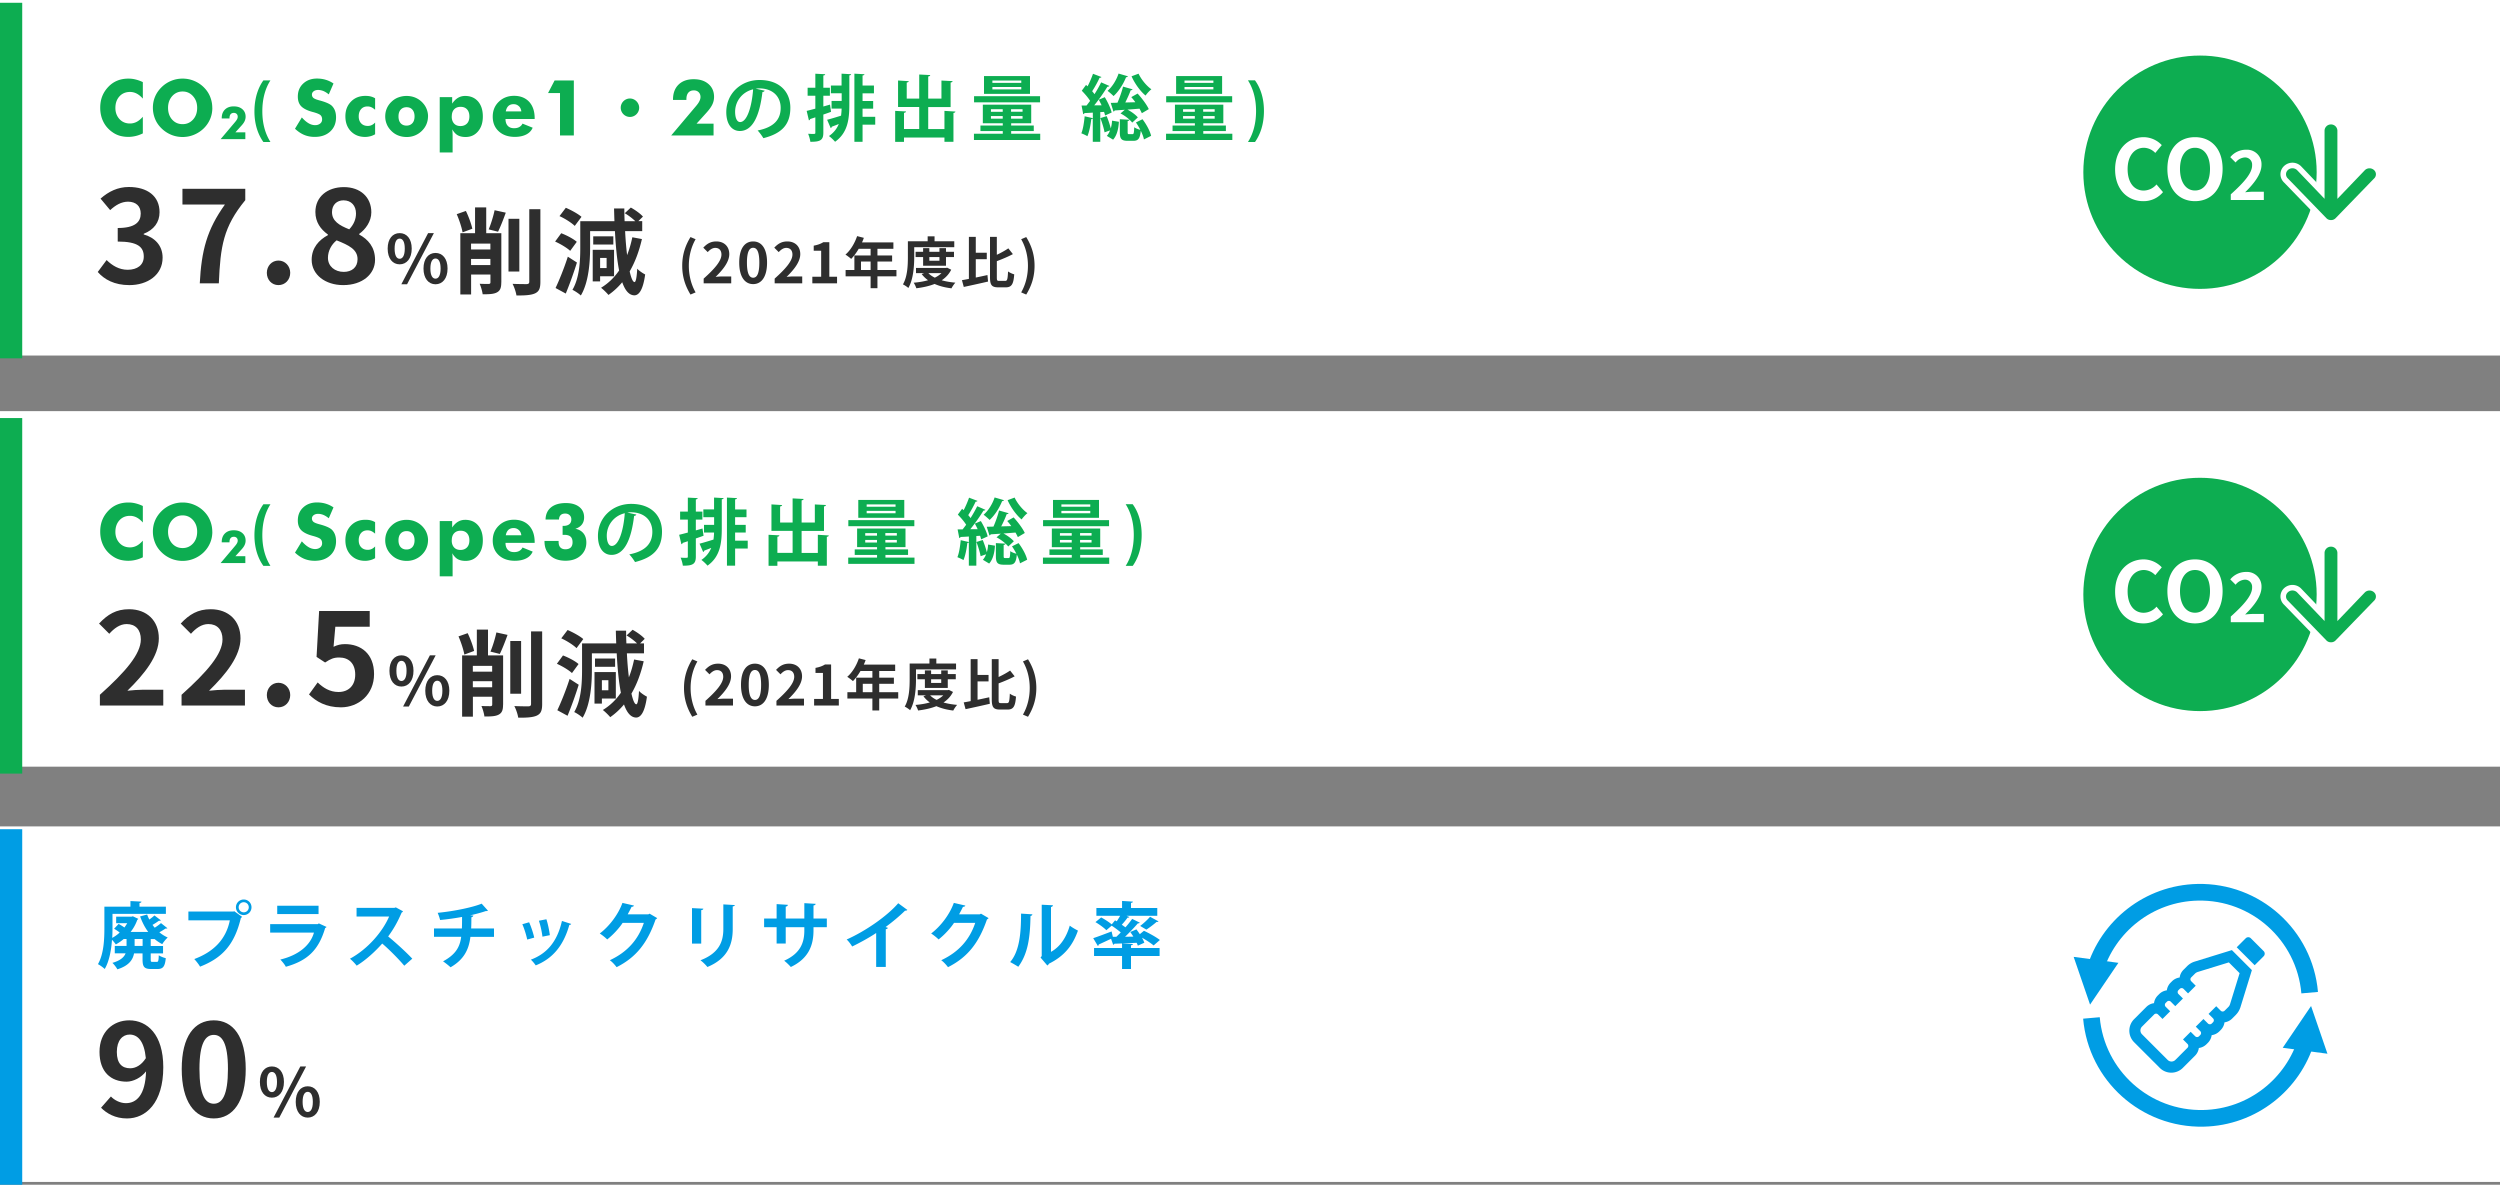 <svg id="_レイヤー_1" xmlns="http://www.w3.org/2000/svg" viewBox="0 0 450 213.25"><rect x="0" y="0" width="450" height="213.25" fill="#808080" stroke="none"/><defs><clipPath id="clippath"><path transform="rotate(-45 396.377 179.755)" fill="none" d="M380.54 163.91h31.68v31.68h-31.68z"/></clipPath><style>.cls-1{stroke:#009de4;stroke-miterlimit:8;stroke-width:3px}.cls-1,.cls-2{fill:none}.cls-5{fill-rule:evenodd}.cls-5,.cls-6{fill:#009de4}.cls-7{fill:#fff}.cls-2{isolation:isolate}.cls-8{stroke:#fff;stroke-miterlimit:10}.cls-8,.cls-9{fill:#0dad51}.cls-10{fill:#2e2e2e}</style></defs><path class="cls-7" d="M0 0h450v64H0V0zm0 74h450v64H0V74zm0 74.75h450v64H0v-64zM0 0"/><g class="cls-2"><g class="cls-2"><path class="cls-10" d="M17.6 48.95l1.59-2.14c1.01.99 2.25 1.75 3.79 1.75 1.72 0 2.9-.85 2.9-2.37 0-1.68-.99-2.71-4.69-2.71v-2.44c3.13 0 4.14-1.08 4.14-2.6 0-1.33-.83-2.12-2.28-2.14-1.22.02-2.21.6-3.22 1.52l-1.73-2.07c1.47-1.29 3.1-2.09 5.1-2.09 3.29 0 5.52 1.61 5.52 4.53 0 1.84-1.03 3.17-2.85 3.89v.12c1.93.53 3.4 1.95 3.4 4.18 0 3.13-2.74 4.94-5.98 4.94-2.69 0-4.51-1.01-5.7-2.37zm22.9-12.14h-7.66v-2.83h11.31v2.05c-3.96 4.83-4.48 8.3-4.76 14.97h-3.43c.3-5.91 1.29-9.68 4.53-14.19zm7.53 12.3c0-1.24.9-2.21 2.09-2.21s2.12.97 2.12 2.21-.9 2.21-2.12 2.21-2.09-.97-2.09-2.21zm8.07-2.34c0-2.18 1.33-3.59 2.92-4.44v-.12c-1.31-.94-2.25-2.23-2.25-4.05 0-2.74 2.16-4.48 5.13-4.48s4.94 1.82 4.94 4.53c0 1.68-1.06 3.08-2.18 3.89v.12c1.56.85 2.85 2.23 2.85 4.55 0 2.58-2.28 4.55-5.73 4.55-3.24 0-5.68-1.89-5.68-4.55zm8.26-.11c0-1.77-1.56-2.51-3.77-3.4-.92.74-1.56 1.89-1.56 3.15 0 1.54 1.26 2.53 2.85 2.53 1.43 0 2.48-.8 2.48-2.28zm-.28-8.23c0-1.38-.83-2.37-2.25-2.37-1.15 0-2.07.76-2.07 2.12 0 1.61 1.31 2.39 3.1 3.1.83-.87 1.22-1.84 1.22-2.85z"/></g><g class="cls-2"><path class="cls-10" d="M69.78 44.75c0-1.77.89-2.79 2.16-2.79s2.17 1.02 2.17 2.79-.9 2.83-2.17 2.83-2.16-1.04-2.16-2.83zm3.08 0c0-1.31-.41-1.8-.92-1.8s-.91.49-.91 1.8.4 1.83.91 1.83.92-.53.92-1.83zm4.2-2.79h1.04l-4.83 9.21h-1.03l4.82-9.21zm-.83 6.38c0-1.79.9-2.81 2.16-2.81s2.17 1.02 2.17 2.81-.91 2.83-2.17 2.83-2.16-1.06-2.16-2.83zm3.08 0c0-1.31-.41-1.81-.92-1.81s-.92.5-.92 1.81.41 1.82.92 1.82.92-.52.92-1.82z"/></g><g class="cls-2"><path class="cls-10" d="M83.26 41.81c-.15-.87-.61-2.26-1.05-3.26l1.65-.58c.49 1 .97 2.33 1.16 3.2l-1.75.65zm6.97 9.03c0 .93-.17 1.46-.78 1.79-.58.31-1.38.34-2.57.34-.07-.54-.31-1.38-.54-1.89.66.03 1.39.03 1.63.03.22-.02.31-.08.31-.31v-1.39H84.8V53h-1.94V41.97h2.65v-4.64h2.01v4.64h2.72v8.87zm-5.44-6.99v1.05h3.48v-1.05h-3.48zm3.48 3.86v-1.1h-3.48v1.1h3.48zm-.31-6.42c.41-.95.85-2.4 1.07-3.45l2.01.44c-.44 1.24-.97 2.57-1.39 3.43l-1.68-.42zm5.52 7.58h-1.95v-9.49h1.95v9.49zm3.79-11.22v13.07c0 1.19-.24 1.73-.93 2.07-.7.34-1.84.41-3.38.39-.08-.58-.39-1.51-.7-2.09 1.1.05 2.19.05 2.55.05.32-.02.46-.12.46-.44V37.65h2.01zm5.37 7.51c-.56-.54-1.77-1.26-2.72-1.68l1.1-1.5c.97.37 2.19 1 2.8 1.55l-1.19 1.63zm1.21 2.09c-.58 1.87-1.31 3.89-2.01 5.59l-1.84-1c.65-1.36 1.56-3.6 2.21-5.64l1.63 1.05zm-.39-6.58c-.56-.56-1.77-1.33-2.75-1.77l1.14-1.5c.95.41 2.21 1.09 2.82 1.63l-1.21 1.63zm12.09 2.35c-.51 2.21-1.24 4.17-2.21 5.83.27 1.19.56 1.9.87 1.92.24.02.41-.85.49-2.41.32.39 1.1.88 1.43 1.04-.42 3.09-1.26 3.76-1.95 3.76-.94-.02-1.65-.85-2.18-2.36a12.5 12.5 0 01-2.48 2.29c-.27-.34-.93-.99-1.33-1.29 1.31-.8 2.38-1.84 3.25-3.11-.37-1.89-.61-4.3-.75-7.09h-4.47v2.96c0 2.55-.24 6.25-1.67 8.63-.32-.32-1.09-.83-1.51-1.02 1.29-2.19 1.41-5.32 1.41-7.62v-4.74h6.15c-.03-.75-.05-1.51-.07-2.29h1.85c0 .78.02 1.55.05 2.29h1.92c-.49-.48-1.22-1.04-1.89-1.43l1.09-1.02c.76.42 1.73 1.1 2.18 1.63l-.83.82h.7v1.79h-3.08c.08 1.58.2 3.04.36 4.32.39-.99.7-2.06.94-3.21l1.73.32zm-7.53 6.71v.92h-1.33v-5.68h3.84v4.76h-2.52zm2.38-5.71h-3.62v-1.48h3.62v1.48zm-2.38 2.41v1.82h1.17v-1.82h-1.17z"/></g><g class="cls-2"><path class="cls-10" d="M122.8 47.84c0-1.99.55-3.63 1.49-5.17l.92.39c-.84 1.46-1.22 3.15-1.22 4.78s.38 3.33 1.22 4.79l-.92.39c-.94-1.55-1.49-3.17-1.49-5.18zm3.86 2.31c2.01-1.8 3.2-3.19 3.2-4.33 0-.75-.41-1.2-1.11-1.2-.54 0-.99.35-1.36.76l-.8-.8c.68-.72 1.34-1.12 2.35-1.12 1.4 0 2.33.9 2.33 2.28s-1.11 2.78-2.46 4.1c.37-.04.86-.08 1.2-.08h1.61V51h-4.96v-.85zm6.4-2.88c0-2.56 1-3.81 2.51-3.81s2.5 1.26 2.5 3.81-1 3.87-2.5 3.87-2.51-1.32-2.51-3.87zm3.62 0c0-2.07-.48-2.67-1.11-2.67s-1.12.6-1.12 2.67.48 2.72 1.12 2.72 1.11-.64 1.11-2.72zm2.76 2.88c2.01-1.8 3.2-3.19 3.2-4.33 0-.75-.41-1.2-1.11-1.2-.54 0-.99.35-1.36.76l-.8-.8c.68-.72 1.34-1.12 2.35-1.12 1.4 0 2.33.9 2.33 2.28s-1.11 2.78-2.46 4.1c.37-.04.86-.08 1.2-.08h1.61V51h-4.96v-.85zm6.78-.34h1.59v-4.68h-1.34v-.91c.74-.14 1.25-.33 1.72-.62h1.09v6.21h1.39V51h-4.45v-1.19zm15.14-.07h-3.42v2.14h-1.23v-2.14h-4.5V48.6h1.58v-2.62h2.92v-1.2h-2.14c-.41.71-.89 1.35-1.36 1.82-.23-.2-.74-.6-1.03-.77.9-.76 1.67-2.04 2.1-3.33l1.21.31c-.09.28-.2.55-.33.82h5.65v1.15h-2.87v1.2h2.64v1.1h-2.64v1.52h3.42v1.14zm-4.65-1.14v-1.52h-1.73v1.52h1.73zm7.85-2.37c0 1.62-.15 4.07-1.06 5.61-.2-.2-.7-.53-.97-.65.83-1.42.89-3.5.89-4.96v-2.8h3.56v-.89h1.24v.89h3.55v1.06h-7.21v1.74zm6.66 2.32c-.4.8-.99 1.42-1.71 1.9.73.21 1.56.35 2.46.43-.24.25-.55.71-.7 1.02-1.15-.14-2.17-.4-3.04-.79-.98.39-2.1.63-3.29.78-.09-.3-.3-.75-.48-1 .92-.08 1.8-.22 2.59-.45a5.05 5.05 0 01-1.15-1.11l.47-.17h-1.49v-.93h5.39l.21-.05.74.37zm-5.06-.72v-1.56h-1.35v-.94h1.35v-.66h1.12v.66h1.82v-.66h1.18v.66h1.44v.94h-1.44v1.56h-4.12zm.94 1.33c.3.32.7.59 1.17.82.46-.22.87-.5 1.2-.82h-2.37zm.18-2.89v.66h1.82v-.66h-1.82zm8.36 3.69c.69-.14 1.41-.3 2.1-.45l.11 1.17c-1.51.35-3.14.71-4.37.97l-.33-1.22c.37-.06.79-.14 1.25-.23v-7.56h1.24v2.85h1.98v1.16h-1.98v3.31zm5.31.6c.37 0 .43-.34.5-1.7.28.21.78.44 1.11.52-.12 1.69-.43 2.34-1.5 2.34h-1.38c-1.16 0-1.48-.4-1.48-1.82v-7.26h1.23v3.22c.77-.36 1.52-.78 2.07-1.16l.82 1.04c-.87.47-1.92.9-2.89 1.27v2.9c0 .57.05.65.43.65h1.09zm2.86 2.07c.84-1.46 1.22-3.14 1.22-4.79s-.38-3.32-1.22-4.78l.91-.39c.95 1.54 1.5 3.18 1.5 5.17s-.55 3.63-1.5 5.18l-.91-.39z"/></g></g><g class="cls-2"><g class="cls-2"><path class="cls-10" d="M17.99 125.05c4.62-4.14 7.36-7.34 7.36-9.96 0-1.72-.94-2.76-2.55-2.76-1.24 0-2.28.8-3.13 1.75l-1.84-1.84c1.56-1.66 3.08-2.58 5.4-2.58 3.22 0 5.36 2.07 5.36 5.24s-2.55 6.39-5.66 9.43c.85-.09 1.98-.18 2.76-.18h3.7V127H17.98v-1.95zm14.7 0c4.62-4.14 7.36-7.34 7.36-9.96 0-1.72-.94-2.76-2.55-2.76-1.24 0-2.28.8-3.13 1.75l-1.84-1.84c1.56-1.66 3.08-2.58 5.4-2.58 3.22 0 5.36 2.07 5.36 5.24s-2.55 6.39-5.66 9.43c.85-.09 1.98-.18 2.76-.18h3.7V127H32.68v-1.95zm15.34.06c0-1.24.9-2.21 2.09-2.21s2.12.97 2.12 2.21-.9 2.21-2.12 2.21-2.09-.97-2.09-2.21zm7.59-.11l1.56-2.16c.97.94 2.16 1.72 3.75 1.72 1.77 0 3.01-1.13 3.01-3.13s-1.15-3.08-2.87-3.08c-1.01 0-1.56.25-2.55.9l-1.54-1.01.46-8.26h9.11v2.83h-6.19l-.32 3.61c.67-.32 1.27-.48 2.05-.48 2.85 0 5.24 1.7 5.24 5.4s-2.81 5.98-5.96 5.98c-2.69 0-4.48-1.06-5.75-2.32z"/></g><g class="cls-2"><path class="cls-10" d="M70.1 120.75c0-1.77.89-2.79 2.16-2.79s2.17 1.02 2.17 2.79-.9 2.83-2.17 2.83-2.16-1.04-2.16-2.83zm3.08 0c0-1.31-.41-1.8-.92-1.8s-.91.49-.91 1.8.4 1.83.91 1.83.92-.53.92-1.83zm4.2-2.79h1.04l-4.83 9.21h-1.03l4.82-9.21zm-.83 6.38c0-1.79.9-2.81 2.16-2.81s2.17 1.02 2.17 2.81-.91 2.83-2.17 2.83-2.16-1.06-2.16-2.83zm3.08 0c0-1.31-.41-1.81-.92-1.81s-.92.5-.92 1.81.41 1.82.92 1.82.92-.52.92-1.82z"/></g><g class="cls-2"><path class="cls-10" d="M83.58 117.81c-.15-.87-.61-2.26-1.05-3.26l1.65-.58c.49 1 .97 2.33 1.16 3.2l-1.75.65zm6.97 9.03c0 .93-.17 1.46-.78 1.79-.58.31-1.38.34-2.57.34-.07-.54-.31-1.38-.54-1.89.66.03 1.39.03 1.63.03.22-.02.31-.08.31-.31v-1.39h-3.48V129h-1.94v-11.03h2.65v-4.64h2.01v4.64h2.72v8.87zm-5.44-6.99v1.05h3.48v-1.05h-3.48zm3.48 3.86v-1.1h-3.48v1.1h3.48zm-.31-6.42c.41-.95.85-2.4 1.07-3.45l2.01.44c-.44 1.24-.97 2.57-1.39 3.43l-1.68-.42zm5.52 7.58h-1.95v-9.49h1.95v9.49zm3.79-11.22v13.07c0 1.19-.24 1.73-.93 2.07-.7.34-1.84.41-3.38.39-.08-.58-.39-1.51-.7-2.09 1.1.05 2.19.05 2.55.05.32-.02.46-.12.46-.44v-13.05h2.01zm5.37 7.51c-.56-.54-1.77-1.26-2.72-1.68l1.1-1.5c.97.37 2.19 1 2.8 1.55l-1.19 1.63zm1.21 2.09c-.58 1.87-1.31 3.89-2.01 5.59l-1.84-1c.65-1.36 1.56-3.6 2.21-5.64l1.63 1.05zm-.39-6.58c-.56-.56-1.77-1.33-2.75-1.77l1.14-1.5c.95.41 2.21 1.09 2.82 1.63l-1.21 1.63zm12.09 2.35c-.51 2.21-1.24 4.17-2.21 5.83.27 1.19.56 1.9.87 1.92.24.02.41-.85.49-2.41.32.39 1.1.88 1.43 1.04-.42 3.09-1.26 3.76-1.95 3.76-.94-.02-1.65-.85-2.18-2.36a12.5 12.5 0 01-2.48 2.29c-.27-.34-.93-.99-1.33-1.29 1.31-.8 2.38-1.84 3.25-3.11-.37-1.89-.61-4.3-.75-7.09h-4.47v2.96c0 2.55-.24 6.25-1.67 8.63-.32-.32-1.09-.83-1.51-1.02 1.29-2.19 1.41-5.32 1.41-7.62v-4.74h6.15c-.03-.75-.05-1.51-.07-2.29h1.85c0 .78.02 1.55.05 2.29h1.92c-.49-.48-1.22-1.04-1.89-1.43l1.09-1.02c.76.42 1.73 1.1 2.18 1.63l-.83.82h.7v1.79h-3.08c.08 1.58.2 3.04.36 4.32.39-.99.7-2.06.94-3.21l1.73.32zm-7.53 6.71v.92h-1.33v-5.68h3.84v4.76h-2.52zm2.38-5.71h-3.62v-1.48h3.62v1.48zm-2.38 2.41v1.82h1.17v-1.82h-1.17z"/></g><g class="cls-2"><path class="cls-10" d="M123.12 123.84c0-1.99.55-3.63 1.49-5.17l.92.39c-.84 1.46-1.22 3.15-1.22 4.78s.38 3.33 1.22 4.79l-.92.39c-.94-1.55-1.49-3.17-1.49-5.18zm3.86 2.31c2.01-1.8 3.2-3.19 3.2-4.33 0-.75-.41-1.2-1.11-1.2-.54 0-.99.35-1.36.76l-.8-.8c.68-.72 1.34-1.12 2.35-1.12 1.4 0 2.33.9 2.33 2.28s-1.11 2.78-2.46 4.1c.37-.04.86-.08 1.2-.08h1.61V127h-4.96v-.85zm6.4-2.88c0-2.56 1-3.81 2.51-3.81s2.5 1.26 2.5 3.81-1 3.87-2.5 3.87-2.51-1.32-2.51-3.87zm3.62 0c0-2.07-.48-2.67-1.11-2.67s-1.12.6-1.12 2.67.48 2.72 1.12 2.72 1.11-.64 1.11-2.72zm2.76 2.88c2.01-1.8 3.2-3.19 3.2-4.33 0-.75-.41-1.2-1.11-1.2-.54 0-.99.35-1.36.76l-.8-.8c.68-.72 1.34-1.12 2.35-1.12 1.4 0 2.33.9 2.33 2.28s-1.11 2.78-2.46 4.1c.37-.04.86-.08 1.2-.08h1.61V127h-4.96v-.85zm6.78-.34h1.59v-4.68h-1.34v-.91c.74-.14 1.25-.33 1.72-.62h1.09v6.21h1.39V127h-4.45v-1.19zm15.14-.07h-3.42v2.14h-1.23v-2.14h-4.5v-1.14h1.58v-2.62h2.92v-1.2h-2.14c-.41.71-.89 1.35-1.36 1.82-.23-.2-.74-.6-1.03-.77.9-.76 1.67-2.04 2.1-3.33l1.21.31c-.09.28-.2.55-.33.82h5.65v1.15h-2.87v1.2h2.64v1.1h-2.64v1.52h3.42v1.14zm-4.65-1.14v-1.52h-1.73v1.52h1.73zm7.85-2.37c0 1.62-.15 4.07-1.06 5.61-.2-.2-.7-.53-.97-.65.83-1.42.89-3.5.89-4.96v-2.8h3.56v-.89h1.24v.89h3.55v1.06h-7.21v1.74zm6.66 2.32c-.4.8-.99 1.42-1.71 1.9.73.21 1.56.35 2.46.43-.24.25-.55.71-.7 1.02-1.15-.14-2.17-.4-3.04-.79-.98.39-2.1.63-3.29.78-.09-.3-.3-.75-.48-1 .92-.08 1.8-.22 2.59-.45a5.05 5.05 0 01-1.15-1.11l.47-.17h-1.49v-.93h5.39l.21-.05.74.37zm-5.06-.72v-1.56h-1.35v-.94h1.35v-.66h1.12v.66h1.82v-.66h1.18v.66h1.44v.94h-1.44v1.56h-4.12zm.94 1.33c.3.32.7.59 1.17.82.46-.22.87-.5 1.2-.82h-2.37zm.18-2.89v.66h1.82v-.66h-1.82zm8.36 3.69c.69-.14 1.41-.3 2.1-.45l.11 1.17c-1.51.35-3.14.71-4.37.97l-.33-1.22c.37-.06.79-.14 1.25-.23v-7.56h1.24v2.85h1.98v1.16h-1.98v3.31zm5.31.6c.37 0 .43-.34.5-1.7.28.21.78.44 1.11.52-.12 1.69-.43 2.34-1.5 2.34H180c-1.16 0-1.48-.4-1.48-1.82v-7.26h1.23v3.22c.77-.36 1.52-.78 2.07-1.16l.82 1.04c-.87.47-1.92.9-2.89 1.27v2.9c0 .57.05.65.43.65h1.09zm2.86 2.07c.84-1.46 1.22-3.14 1.22-4.79s-.38-3.32-1.22-4.78l.91-.39c.95 1.54 1.5 3.18 1.5 5.17s-.55 3.63-1.5 5.18l-.91-.39z"/></g></g><g class="cls-2"><g class="cls-2"><path class="cls-10" d="M19.97 197.37c.62.67 1.68 1.2 2.69 1.2 1.91 0 3.5-1.45 3.63-5.73-.87 1.15-2.32 1.86-3.5 1.86-2.83 0-4.88-1.75-4.88-5.36s2.44-5.68 5.36-5.68c3.22 0 6.12 2.53 6.12 8.44 0 6.44-3.15 9.22-6.53 9.22-2.12 0-3.66-.9-4.67-1.93l1.77-2.02zm6.28-6.9c-.3-3.1-1.47-4.25-2.92-4.25-1.26 0-2.3 1.04-2.3 3.13s.94 2.94 2.41 2.94c.92 0 1.98-.51 2.81-1.82zm6.46 1.95c0-5.89 2.3-8.76 5.77-8.76s5.75 2.9 5.75 8.76-2.3 8.9-5.75 8.9-5.77-3.04-5.77-8.9zm8.32 0c0-4.76-1.1-6.14-2.55-6.14s-2.58 1.38-2.58 6.14 1.1 6.25 2.58 6.25 2.55-1.47 2.55-6.25z"/></g><g class="cls-2"><path class="cls-10" d="M46.78 194.75c0-1.77.89-2.79 2.16-2.79s2.17 1.02 2.17 2.79-.9 2.83-2.17 2.83-2.16-1.04-2.16-2.83zm3.08 0c0-1.31-.41-1.8-.92-1.8s-.91.49-.91 1.8.4 1.83.91 1.83.92-.53.92-1.83zm4.2-2.79h1.04l-4.83 9.21h-1.03l4.82-9.21zm-.83 6.38c0-1.79.9-2.81 2.16-2.81s2.17 1.02 2.17 2.81-.91 2.83-2.17 2.83-2.16-1.06-2.16-2.83zm3.08 0c0-1.31-.41-1.81-.92-1.81s-.92.5-.92 1.81.41 1.82.92 1.82.92-.52.92-1.82z"/></g></g><circle class="cls-9" cx="396" cy="31" r="21"/><path class="cls-7" d="M385.8 36.21c1.37.02 2.67-.58 3.54-1.63l-1.17-1.38c-.57.68-1.41 1.08-2.3 1.1-1.76 0-2.9-1.46-2.9-3.87s1.26-3.83 2.94-3.83c.78.02 1.51.36 2.04.93l1.17-1.41c-.84-.9-2.01-1.41-3.24-1.43-2.8 0-5.16 2.15-5.16 5.81s2.28 5.71 5.08 5.71zm9.3 0c2.94 0 4.97-2.21 4.97-5.81s-2.03-5.71-4.97-5.71-4.97 2.1-4.97 5.71c0 3.6 2.03 5.81 4.97 5.81zm0-1.92c-1.65 0-2.7-1.52-2.7-3.88s1.05-3.81 2.7-3.81 2.7 1.42 2.7 3.81-1.05 3.88-2.7 3.88zm6.44 1.71h5.95v-1.49h-1.93c-.41 0-1 .05-1.44.1 1.62-1.58 2.95-3.31 2.95-4.92a2.603 2.603 0 00-2.45-2.74h-.35c-1.09 0-2.13.49-2.82 1.34l.96.96c.39-.52.98-.85 1.63-.91.7-.04 1.3.5 1.34 1.2v.24c0 1.37-1.43 3.04-3.84 5.2v1.01z"/><path class="cls-8" d="M411.48 32.49l6.93 7.15c.31.31.72.48 1.16.47h.02c.43.01.85-.16 1.16-.47l6.93-7.15c.62-.58.65-1.55.07-2.16l-.07-.07c-.66-.62-1.68-.62-2.34 0l-4.11 4.29V23.47a1.65 1.65 0 00-1.74-1.57c-.85.04-1.53.72-1.57 1.57v11.07l-4.11-4.29c-.66-.62-1.68-.62-2.34 0-.62.58-.65 1.54-.07 2.16.02.03.05.05.07.07z"/><circle class="cls-9" cx="396" cy="107" r="21"/><path class="cls-7" d="M385.8 112.21c1.37.02 2.67-.58 3.54-1.63l-1.17-1.38c-.57.68-1.41 1.08-2.3 1.1-1.76 0-2.9-1.46-2.9-3.87s1.26-3.83 2.94-3.83c.78.02 1.51.36 2.04.93l1.17-1.41c-.84-.9-2.01-1.41-3.24-1.43-2.8 0-5.16 2.15-5.16 5.81s2.28 5.71 5.08 5.71zm9.3 0c2.94 0 4.97-2.21 4.97-5.81s-2.03-5.71-4.97-5.71-4.97 2.1-4.97 5.71c0 3.6 2.03 5.81 4.97 5.81zm0-1.92c-1.65 0-2.7-1.52-2.7-3.88s1.05-3.81 2.7-3.81 2.7 1.42 2.7 3.81-1.05 3.88-2.7 3.88zm6.44 1.71h5.95v-1.49h-1.93c-.41 0-1 .05-1.44.1 1.62-1.58 2.95-3.31 2.95-4.92a2.603 2.603 0 00-2.45-2.74h-.35c-1.09 0-2.13.49-2.82 1.34l.96.96c.39-.52.98-.85 1.63-.91.7-.04 1.3.5 1.34 1.2v.24c0 1.37-1.43 3.04-3.84 5.2v1.01z"/><path class="cls-8" d="M411.48 108.49l6.93 7.15c.31.31.72.48 1.16.47h.02c.43.01.85-.16 1.16-.47l6.93-7.15c.62-.58.65-1.55.07-2.16l-.07-.07c-.66-.62-1.68-.62-2.34 0l-4.11 4.29V99.47a1.65 1.65 0 00-1.74-1.57c-.85.04-1.53.72-1.57 1.57v11.07l-4.11-4.29c-.66-.62-1.68-.62-2.34 0-.62.58-.65 1.54-.07 2.16.02.03.05.05.07.07z"/><path class="cls-9" d="M4 64.5H0V.5h4v64zm0 74.75H0v-64h4v64z"/><path class="cls-6" d="M4 213.25H0v-64h4v64z"/><path class="cls-1" d="M377.02 174.79c2.38-8.04 9.74-13.99 18.57-14.18 10.43-.22 19.24 7.68 20.15 18.07"/><path class="cls-5" d="M381.31 173.31l-5.1 7.52-2.95-8.59 8.05 1.07z"/><path class="cls-1" d="M415.18 187.12c-2.38 8.04-9.74 13.99-18.57 14.18-10.43.22-19.24-7.68-20.15-18.07"/><path class="cls-5" d="M410.89 188.6l5.1-7.52 2.95 8.59-8.05-1.07z"/><g clip-path="url(#clippath)" fill="none"><path class="cls-6" d="M407.46 172.12c.25-.25.25-.67 0-.92l-2.31-2.31a.649.649 0 00-.92 0l-1.62 1.62 3.23 3.23 1.62-1.62zm-7.04 9.81c-.19.19-.5.19-.69 0l-.81-.81-1.38 1.38.81.81c.19.19.19.5 0 .69l-.23.23c-.19.19-.5.19-.69 0l-.81-.81-1.38 1.38.81.81c.19.19.19.5 0 .69l-.23.23c-.19.19-.5.19-.69 0l-.81-.81-1.38 1.38.81.81c.19.19.19.5 0 .69l-2.19 2.19c-.38.38-1 .38-1.38 0l-4.62-4.62c-.38-.38-.38-1 0-1.38l2.19-2.19c.19-.19.5-.19.69 0l.81.81 1.38-1.38-.81-.81a.489.489 0 010-.69l.23-.23c.19-.19.5-.19.69 0l.81.81 1.38-1.38-.81-.81a.489.489 0 010-.69l.23-.23c.19-.19.5-.19.69 0l.81.81 1.38-1.38-.81-.81a.489.489 0 010-.69l.66-.66c.14-.14.3-.24.49-.31l5.62-1.73 1.94 1.94-1.73 5.6c-.06.19-.17.37-.32.51l-.66.66zm2.04.73c.36-.36.63-.81.8-1.3l2.08-6.74-3.6-3.6-6.77 2.09c-.48.16-.92.43-1.28.79l-.66.66c-.38.38-.62.86-.69 1.39-.53.07-1.01.31-1.39.69l-.23.23c-.38.38-.62.86-.69 1.39-.53.07-1.01.31-1.39.69l-.23.23c-.38.38-.62.86-.69 1.39-.53.07-1.01.31-1.39.69l-2.19 2.19a2.936 2.936 0 000 4.15l4.62 4.62a2.927 2.927 0 004.15 0l2.19-2.19c.38-.38.62-.86.69-1.39.53-.07 1.01-.31 1.39-.69l.23-.23c.38-.38.62-.86.69-1.39.53-.07 1.01-.31 1.39-.69l.23-.23c.38-.38.62-.86.69-1.39.53-.07 1.01-.31 1.39-.69l.66-.66z"/></g><path class="cls-9" d="M25.71 14.77v2.98c-.37-.42-.75-.72-1.12-.91-.37-.19-.77-.29-1.19-.29-.78 0-1.42.27-1.9.8-.49.54-.73 1.23-.73 2.09 0 .8.25 1.47.74 2s1.12.79 1.89.79c.42 0 .82-.1 1.19-.29.37-.19.74-.5 1.12-.92v2.99c-.43.21-.86.37-1.29.47a5.71 5.71 0 01-2.81-.03 4.34 4.34 0 01-1.27-.59c-.75-.5-1.32-1.13-1.71-1.89s-.59-1.62-.59-2.57c0-.77.12-1.46.37-2.09.25-.63.62-1.19 1.12-1.71.47-.49 1.01-.85 1.6-1.09s1.26-.36 1.99-.36c.44 0 .87.05 1.3.16s.86.26 1.29.47zm12.51 4.64c0 .72-.13 1.39-.4 2.02s-.65 1.19-1.16 1.69c-.51.49-1.09.87-1.75 1.14-.66.27-1.34.4-2.04.4s-1.4-.13-2.05-.4c-.65-.27-1.23-.65-1.73-1.14-.52-.5-.91-1.06-1.17-1.7s-.4-1.31-.4-2.02.13-1.39.4-2.02c.27-.63.66-1.19 1.17-1.69.5-.49 1.07-.87 1.73-1.14.65-.27 1.34-.4 2.05-.4s1.4.13 2.05.4c.66.27 1.24.65 1.74 1.14s.89 1.05 1.15 1.69.4 1.31.4 2.02zm-5.35 2.94c.76 0 1.38-.28 1.88-.83s.74-1.26.74-2.11-.25-1.54-.75-2.1-1.12-.84-1.87-.84-1.38.28-1.88.84c-.49.56-.74 1.26-.74 2.1s.24 1.56.73 2.11 1.12.83 1.89.83zm11.3 2.7h-4.46l2.62-3.1c.16-.19.28-.36.35-.51.08-.15.11-.3.11-.43 0-.21-.06-.37-.19-.5s-.3-.19-.51-.19c-.25 0-.44.08-.58.24-.13.16-.2.39-.2.69v.07h-1.4v-.04c0-.66.19-1.18.58-1.56s.91-.57 1.58-.57 1.17.17 1.56.51c.39.34.58.79.58 1.35 0 .27-.06.54-.18.8s-.32.54-.61.85l-1.05 1.16h1.79v1.24zm3.24.51c-.77-1.07-1.62-2.88-1.61-5.54.01-2.66.84-4.49 1.61-5.55h1.27c-.82 1.27-1.46 3.08-1.46 5.56s.65 4.23 1.46 5.53h-1.27zm6.94-4.4c.41.46.81.8 1.2 1.03s.79.34 1.18.34c.36 0 .66-.1.9-.29s.35-.44.35-.75c0-.33-.1-.59-.3-.77-.2-.18-.66-.37-1.38-.56-.98-.26-1.67-.61-2.08-1.03s-.61-1-.61-1.74c0-.96.32-1.74.96-2.34.64-.6 1.47-.91 2.49-.91.55 0 1.07.07 1.57.22.49.15.96.37 1.4.67l-.85 1.96c-.31-.26-.63-.46-.95-.6-.33-.13-.65-.2-.97-.2s-.59.08-.8.24c-.21.16-.31.36-.31.6s.09.45.27.6.53.29 1.04.43l.12.03c1.11.3 1.84.63 2.19.99.24.25.42.54.54.88.12.34.18.73.18 1.15 0 1.06-.35 1.92-1.05 2.56-.7.65-1.63.97-2.79.97-.7 0-1.33-.12-1.9-.36s-1.12-.61-1.65-1.11l1.23-2.03zm13.17-1.4c-.24-.21-.46-.36-.68-.46s-.45-.14-.69-.14c-.48 0-.87.16-1.15.48s-.43.75-.43 1.3.15.95.44 1.26.69.47 1.2.47c.25 0 .48-.05.69-.15.22-.1.42-.25.62-.46v2.11c-.29.16-.58.29-.88.36s-.59.12-.9.12c-1.06 0-1.92-.34-2.58-1.02-.66-.68-.99-1.58-.99-2.69s.34-1.96 1.01-2.65c.67-.69 1.53-1.03 2.59-1.03.35 0 .67.03.95.1s.55.18.8.33v2.06zm9.52 1.2c0 .5-.1.97-.29 1.42s-.48.85-.84 1.2a3.803 3.803 0 01-2.72 1.08c-.52 0-1.02-.09-1.49-.27s-.88-.45-1.24-.81c-.36-.35-.64-.74-.83-1.19-.19-.45-.29-.92-.29-1.43s.09-.98.28-1.43.47-.85.84-1.2c.36-.35.77-.62 1.23-.79s.96-.27 1.49-.27 1.03.09 1.49.27.87.44 1.24.79c.37.36.66.76.85 1.21s.29.92.29 1.42zm-2.42 0c0-.51-.13-.92-.39-1.22s-.61-.44-1.05-.44-.8.15-1.06.44-.39.7-.39 1.22.13.92.38 1.21c.26.29.61.44 1.06.44s.8-.15 1.06-.44c.26-.29.39-.7.39-1.21zm4.53 6.48v-9.95h2.24v1.16c.31-.46.66-.81 1.05-1.04s.82-.34 1.29-.34c.97 0 1.74.33 2.32.99.57.66.86 1.56.86 2.7s-.29 2-.86 2.68c-.57.68-1.32 1.02-2.24 1.02-.58 0-1.06-.11-1.43-.32s-.69-.57-.98-1.06c.02.14.04.3.05.5s.02.44.02.72v2.94h-2.32zm2.16-6.48c0 .54.14.96.42 1.27s.67.46 1.16.46.88-.16 1.17-.46.43-.73.43-1.27-.14-.96-.42-1.27-.67-.46-1.17-.46-.88.16-1.16.46-.42.73-.42 1.27zm14.93.46h-5.25c0 .53.14.94.41 1.23.27.29.65.43 1.14.43.37 0 .68-.07.93-.21.25-.14.45-.34.58-.62l1.83.74c-.22.53-.61.94-1.16 1.22s-1.24.43-2.04.43c-1.2 0-2.17-.33-2.9-1-.73-.67-1.09-1.55-1.09-2.64s.36-1.97 1.09-2.68 1.65-1.07 2.76-1.07 2.05.36 2.71 1.08.99 1.71.99 2.96v.12zm-2.4-1.37c-.05-.39-.19-.71-.45-.94s-.56-.36-.93-.36c-.4 0-.71.11-.95.33-.23.22-.39.54-.47.97h2.8zm6.96 4.34v-7.64h-2.15l1.18-2.27h3.46v9.91h-2.49zm14.25-5c0 .91-.75 1.66-1.66 1.66s-1.66-.75-1.66-1.66.75-1.66 1.66-1.66 1.66.78 1.66 1.66zm13.4 5h-7.64l4.49-5.32c.27-.32.48-.62.6-.88.13-.26.19-.51.19-.73 0-.35-.11-.64-.33-.86-.22-.22-.51-.33-.87-.33-.43 0-.76.14-.99.41s-.35.67-.35 1.19v.12h-2.41v-.07c0-1.13.33-2.03.99-2.68s1.57-.98 2.72-.98 2.01.29 2.68.87 1 1.35 1 2.31c0 .47-.1.93-.31 1.37-.21.44-.56.93-1.04 1.46l-1.8 1.99h3.06v2.13zm9.18-8.05c-.05.12-.21.22-.39.22-.53 4.45-1.83 7.02-4.07 7.02-1.42 0-2.44-1.2-2.44-3.41 0-3.33 2.65-5.77 5.97-5.77 3.68 0 5.56 2.18 5.56 5 0 3.05-1.57 4.64-4.85 5.47-.25-.39-.61-.94-1.04-1.38 2.96-.58 4.15-2 4.15-4.07s-1.46-3.51-3.85-3.51c-.23 0-.44.03-.66.05l1.62.36zm-2.07-.26c-1.98.47-3.24 2.17-3.24 4.03 0 1.09.32 1.86.9 1.86 1.27 0 2.12-2.85 2.34-5.89zm13.84 2.75l.19 1.3c-.46.17-.94.34-1.39.49v3.25c0 1.29-.46 1.68-2.34 1.65-.04-.38-.22-1.03-.4-1.44.27.01.55.03.75.03.49 0 .55 0 .55-.23v-2.76l-.94.31c0 .13-.1.2-.22.23l-.4-1.7c.44-.1.98-.25 1.56-.4v-2.33h-1.39v-1.44h1.39v-2.52l1.77.09c-.01.13-.1.21-.33.23v2.2h1.18v1.44h-1.18v1.94l1.2-.34zm2.08-3.43v-2.14l1.72.1c-.01.12-.09.18-.32.22v5.21c0 2.64-.27 5.1-2.57 6.73-.25-.31-.78-.81-1.1-1.03.88-.61 1.44-1.35 1.77-2.17-.48.2-.92.36-1.26.49-.01.12-.1.21-.19.25l-.65-1.5c.66-.17 1.56-.44 2.51-.74.05-.42.09-.83.1-1.27h-1.81v-1.38h1.82v-1.38h-1.94v-1.4h1.94zm6.06 5.62v1.42h-2.28v3.08h-1.47V13.26l1.81.1c-.01.12-.12.2-.34.23v1.81h2.05v1.4h-2.05v1.38h1.91v1.38h-1.91v1.46h2.28zm12.45-1.06l1.98.12c-.01.12-.1.21-.35.25v5.2H170v-.77h-7.28v.78h-1.59v-5.58l1.95.1c-.01.13-.12.22-.36.25v2.91h2.74v-3.96h-3.81v-4.77l1.92.12c-.01.13-.12.21-.36.25v2.89h2.25v-4.34l1.98.1c-.01.13-.12.21-.36.26v3.98h2.38V14.5l2 .1c-.01.13-.1.21-.35.26v4.41h-4.03v3.96H170v-3.26zM182 24.07h5.24v1.13h-11.93v-1.13h5.19v-.48h-4.02v-1h4.02v-.4h-3.59v-3.35h8.71v3.35h-3.61v.4h4.07v1h-4.07v.48zm5.21-6.75v1.1h-11.88v-1.1h11.88zm-1.81-3.63v3.21h-8.28v-3.21h8.28zm-7.03 5.97v.46h2.12v-.46h-2.12zm0 1.7h2.12v-.47h-2.12v.47zm5.46-6.45v-.42h-5.2v.42h5.2zm0 1.18v-.43h-5.2v.43h5.2zm.23 4.02v-.46h-2.07v.46h2.07zm0 1.25v-.47h-2.07v.47h2.07zm14.85-.58c-.04-.2-.1-.4-.18-.64l-.68.04v5.34h-1.35v-4.21c-.04.08-.13.12-.27.12-.12 1.07-.36 2.31-.7 3.09-.27-.18-.78-.4-1.09-.53.31-.71.49-1.95.6-3.06l1.47.34v-1c-.57.04-1.08.07-1.5.08-.03.13-.13.18-.23.2l-.3-1.56h.9c.21-.26.42-.55.64-.83-.36-.6-.98-1.3-1.5-1.83l.77-1.05.27.26c.38-.71.75-1.59.98-2.26l1.52.58c-.04.09-.16.14-.34.14-.32.73-.86 1.7-1.33 2.42.16.18.3.36.42.53.47-.74.88-1.48 1.2-2.13l1.48.65c-.06.09-.19.14-.36.14-.6.99-1.51 2.3-2.37 3.35h1.33c-.16-.36-.34-.7-.51-1.01l1.08-.46c.53.87 1.07 2.01 1.24 2.76l-1.17.53zm-.09 3.04c-.12-.69-.44-1.75-.75-2.56l1.13-.36c.29.69.58 1.55.74 2.21.13-.44.21-.92.23-1.39l1.23.2c-.06 1.24-.35 2.46-1.04 3.22l-1.13-.68c.23-.25.43-.6.58-.99l-1 .35zm4.2-10.08c-.05.1-.16.17-.33.16-.49 1.25-1.34 2.57-2.25 3.39-.26-.26-.77-.71-1.08-.94.82-.7 1.59-1.91 1.98-3.11l1.68.49zm1.74 3.09c.77.84 1.65 2 2.02 2.81l-1.25.74c-.1-.23-.25-.52-.42-.82-.74.06-1.48.12-2.17.17.74.38 1.48.94 1.87 1.4l-1.01.94c-.43-.56-1.31-1.25-2.11-1.65l.77-.66c-.68.05-1.3.09-1.82.12-.03.12-.12.18-.22.2l-.49-1.56 1.21-.03c.39-.86.79-2.03 1.01-2.9l1.72.49c-.04.1-.16.16-.35.17-.23.65-.61 1.48-.97 2.2l1.81-.05c-.23-.33-.48-.64-.73-.92l1.14-.64zm-.91 7.32c.22 0 .27-.17.31-1.25.25.2.75.39 1.1.47-.23-.46-.51-.92-.79-1.33l1.18-.58c.7.92 1.36 2.13 1.55 2.99l-1.29.65c-.08-.44-.29-1-.57-1.57-.13 1.44-.48 1.82-1.34 1.82h-1.01c-1.16 0-1.42-.38-1.42-1.56v-2.33l1.73.1c-.01.12-.1.19-.32.23v1.98c0 .34.04.38.26.38h.61zm1.09-10.89c.49 1.05 1.42 2.18 2.31 2.81-.34.26-.82.79-1.05 1.13-.96-.79-1.95-2.17-2.52-3.47l1.26-.47zm11.64 10.81h5.24v1.13h-11.93v-1.13h5.19v-.48h-4.02v-1h4.02v-.4h-3.59v-3.35h8.71v3.35h-3.61v.4h4.07v1h-4.07v.48zm5.21-6.75v1.1h-11.88v-1.1h11.88zm-1.81-3.63v3.21h-8.28v-3.21h8.28zm-7.03 5.97v.46h2.12v-.46h-2.12zm0 1.7h2.12v-.47h-2.12v.47zm5.46-6.45v-.42h-5.2v.42h5.2zm0 1.18v-.43h-5.2v.43h5.2zm.23 4.02v-.46h-2.07v.46h2.07zm0 1.25v-.47h-2.07v.47h2.07zm7.26-6.89c.77 1.04 1.62 2.85 1.61 5.54-.01 2.67-.84 4.46-1.61 5.55h-1.27c.82-1.27 1.46-3.11 1.46-5.57s-.65-4.25-1.46-5.53h1.27zM25.71 91.07v2.98c-.37-.42-.75-.72-1.12-.91-.37-.19-.77-.29-1.19-.29-.78 0-1.42.27-1.9.8-.49.54-.73 1.23-.73 2.09 0 .8.25 1.47.74 2s1.12.79 1.89.79c.42 0 .82-.1 1.19-.29.37-.19.74-.5 1.12-.92v2.99c-.43.21-.86.37-1.29.47a5.71 5.71 0 01-2.81-.03 4.34 4.34 0 01-1.27-.59c-.75-.5-1.32-1.13-1.71-1.89s-.59-1.62-.59-2.57c0-.77.12-1.46.37-2.09.25-.63.62-1.19 1.12-1.71.47-.49 1.01-.85 1.6-1.09s1.26-.36 1.99-.36c.44 0 .87.05 1.3.16s.86.26 1.29.47zm12.51 4.64c0 .72-.13 1.39-.4 2.02s-.65 1.19-1.16 1.69c-.51.49-1.09.87-1.75 1.14-.66.27-1.34.4-2.04.4s-1.4-.13-2.05-.4c-.65-.27-1.23-.65-1.73-1.14-.52-.5-.91-1.06-1.17-1.7s-.4-1.31-.4-2.02.13-1.39.4-2.02c.27-.63.66-1.19 1.17-1.69.5-.49 1.07-.87 1.73-1.14.65-.27 1.34-.4 2.05-.4s1.4.13 2.05.4c.66.27 1.24.65 1.74 1.14s.89 1.05 1.15 1.69.4 1.31.4 2.02zm-5.35 2.94c.76 0 1.38-.28 1.88-.83s.74-1.26.74-2.11-.25-1.54-.75-2.1-1.12-.84-1.87-.84-1.38.28-1.88.84c-.49.56-.74 1.26-.74 2.1s.24 1.56.73 2.11 1.12.83 1.89.83zm11.3 2.7h-4.46l2.62-3.1c.16-.19.28-.36.35-.51.08-.15.11-.3.11-.43 0-.21-.06-.37-.19-.5s-.3-.19-.51-.19c-.25 0-.44.08-.58.24-.13.16-.2.39-.2.69v.07h-1.4v-.04c0-.66.19-1.18.58-1.56s.91-.57 1.58-.57 1.17.17 1.56.51c.39.34.58.79.58 1.35 0 .27-.06.54-.18.8s-.32.54-.61.85l-1.05 1.16h1.79v1.24zm3.24.51c-.77-1.07-1.62-2.88-1.61-5.54.01-2.66.84-4.49 1.61-5.55h1.27c-.82 1.27-1.46 3.08-1.46 5.56s.65 4.23 1.46 5.53h-1.27zm6.94-4.4c.41.46.81.8 1.2 1.03s.79.34 1.18.34c.36 0 .66-.1.9-.29s.35-.44.35-.75c0-.33-.1-.59-.3-.77-.2-.18-.66-.37-1.38-.56-.98-.26-1.67-.61-2.08-1.03s-.61-1-.61-1.74c0-.96.32-1.74.96-2.34.64-.6 1.47-.91 2.49-.91.55 0 1.07.07 1.57.22.49.15.96.37 1.4.67l-.85 1.96c-.31-.26-.63-.46-.95-.6-.33-.13-.65-.2-.97-.2s-.59.08-.8.24c-.21.16-.31.36-.31.6s.09.45.27.6.53.29 1.04.43l.12.03c1.11.3 1.84.63 2.19.99.24.25.42.54.54.88.12.34.18.73.18 1.15 0 1.06-.35 1.92-1.05 2.56-.7.65-1.63.97-2.79.97-.7 0-1.33-.12-1.9-.36s-1.12-.61-1.65-1.11l1.23-2.03zm13.17-1.4c-.24-.21-.46-.36-.68-.46s-.45-.14-.69-.14c-.48 0-.87.16-1.15.48s-.43.75-.43 1.3.15.95.44 1.26.69.47 1.2.47c.25 0 .48-.05.69-.15.22-.1.42-.25.62-.46v2.11c-.29.16-.58.29-.88.36s-.59.12-.9.12c-1.06 0-1.92-.34-2.58-1.02-.66-.68-.99-1.58-.99-2.69s.34-1.96 1.01-2.65c.67-.69 1.53-1.03 2.59-1.03.35 0 .67.03.95.1s.55.18.8.33v2.06zm9.52 1.2c0 .5-.1.97-.29 1.42s-.48.85-.84 1.2a3.803 3.803 0 01-2.72 1.08c-.52 0-1.02-.09-1.49-.27s-.88-.45-1.24-.81c-.36-.35-.64-.74-.83-1.19-.19-.45-.29-.92-.29-1.43s.09-.98.28-1.43.47-.85.84-1.2c.36-.35.77-.62 1.23-.79s.96-.27 1.49-.27 1.03.09 1.49.27.87.44 1.24.79c.37.36.66.76.85 1.21s.29.92.29 1.42zm-2.42 0c0-.51-.13-.92-.39-1.22s-.61-.44-1.05-.44-.8.15-1.06.44-.39.7-.39 1.22.13.92.38 1.21c.26.29.61.44 1.06.44s.8-.15 1.06-.44c.26-.29.39-.7.39-1.21zm4.53 6.48v-9.95h2.24v1.16c.31-.46.66-.81 1.05-1.04s.82-.34 1.29-.34c.97 0 1.74.33 2.32.99.57.66.86 1.56.86 2.7s-.29 2-.86 2.68c-.57.68-1.32 1.02-2.24 1.02-.58 0-1.06-.11-1.43-.32s-.69-.57-.98-1.06c.02.14.04.3.05.5s.02.44.02.72v2.94h-2.32zm2.16-6.48c0 .54.14.96.42 1.27s.67.46 1.16.46.88-.16 1.17-.46.43-.73.43-1.27-.14-.96-.42-1.27-.67-.46-1.17-.46-.88.16-1.16.46-.42.73-.42 1.27zm14.93.46h-5.25c0 .53.14.94.41 1.23.27.29.65.43 1.14.43.37 0 .68-.07.93-.21.25-.14.45-.34.58-.62l1.83.74c-.22.53-.61.94-1.16 1.22s-1.24.43-2.04.43c-1.2 0-2.17-.33-2.9-1-.73-.67-1.09-1.55-1.09-2.64s.36-1.97 1.09-2.68 1.65-1.07 2.76-1.07 2.05.36 2.71 1.08.99 1.71.99 2.96v.12zm-2.4-1.37c-.05-.39-.19-.71-.45-.94s-.56-.36-.93-.36c-.4 0-.71.11-.95.33-.23.22-.39.54-.47.97h2.8zm4.17 1.02h2.54v.16c0 .44.1.77.31 1 .21.22.51.34.91.34s.74-.11.96-.32c.22-.22.33-.53.33-.94 0-.46-.12-.8-.36-1.01-.24-.22-.61-.33-1.12-.33h-.31v-1.61h.14c.46 0 .81-.1 1.06-.3s.37-.49.37-.88c0-.31-.1-.55-.31-.75s-.47-.29-.8-.29c-.35 0-.62.09-.81.28s-.29.45-.3.79H98.2c.02-.93.35-1.66.98-2.18.64-.52 1.53-.78 2.67-.78 1.02 0 1.82.23 2.41.69.59.46.88 1.09.88 1.88 0 .51-.13.94-.4 1.29-.27.35-.66.61-1.18.77.62.11 1.11.39 1.46.82.35.43.52.98.52 1.65 0 .97-.35 1.76-1.04 2.37s-1.59.91-2.7.91c-1.17 0-2.09-.31-2.77-.94-.68-.63-1.02-1.47-1.02-2.55v-.1zm16.52-4.73c-.05.12-.21.22-.39.22-.53 4.45-1.83 7.02-4.07 7.02-1.42 0-2.44-1.2-2.44-3.41 0-3.33 2.65-5.77 5.97-5.77 3.68 0 5.56 2.18 5.56 5 0 3.05-1.57 4.64-4.85 5.47-.25-.39-.61-.94-1.04-1.38 2.96-.58 4.15-2 4.15-4.07s-1.46-3.51-3.85-3.51c-.23 0-.44.03-.66.05l1.63.36zm-2.07-.26c-1.98.47-3.24 2.17-3.24 4.03 0 1.09.33 1.86.9 1.86 1.27 0 2.12-2.85 2.34-5.89zm13.99 2.75l.19 1.3c-.46.17-.94.34-1.39.49v3.25c0 1.29-.46 1.68-2.34 1.65-.04-.38-.22-1.03-.4-1.44.27.01.55.03.75.03.49 0 .55 0 .55-.23v-2.76l-.94.31c0 .13-.1.2-.22.23l-.4-1.7c.44-.1.98-.25 1.56-.4v-2.33h-1.39v-1.44h1.39v-2.52l1.77.09c-.01.13-.1.21-.33.23v2.2h1.18v1.44h-1.18v1.94l1.2-.34zm2.08-3.43v-2.14l1.72.1c-.01.12-.09.18-.33.22v5.21c0 2.64-.27 5.1-2.57 6.73-.25-.31-.78-.81-1.1-1.03.88-.61 1.44-1.35 1.77-2.17-.48.2-.92.36-1.26.49-.01.12-.1.21-.19.25l-.65-1.5c.66-.17 1.56-.44 2.51-.74.05-.42.09-.83.1-1.27h-1.81v-1.38h1.82v-1.38h-1.94v-1.4h1.94zm6.06 5.62v1.42h-2.27v3.08h-1.47V89.56l1.81.1c-.01.12-.12.2-.34.23v1.81h2.05v1.4h-2.05v1.38h1.91v1.38h-1.91v1.46h2.27zm12.61-1.06l1.98.12c-.01.12-.1.21-.35.25v5.2h-1.62v-.77h-7.28v.78h-1.59v-5.58l1.95.1c-.01.13-.12.22-.36.25v2.91h2.74v-3.96h-3.81v-4.77l1.92.12c-.01.13-.12.21-.36.25v2.89h2.25v-4.34l1.98.1c-.01.13-.12.21-.36.26v3.98h2.38V90.8l2 .1c-.01.13-.1.21-.35.26v4.41h-4.03v3.96h2.92v-3.26zm12.17 4.11h5.24v1.13h-11.93v-1.13h5.19v-.48h-4.02v-1h4.02v-.4h-3.59v-3.35h8.71v3.35h-3.61v.4h4.07v1h-4.07v.48zm5.21-6.75v1.1H152.7v-1.1h11.88zm-1.81-3.63v3.21h-8.28v-3.21h8.28zm-7.03 5.97v.46h2.12v-.46h-2.12zm0 1.7h2.12v-.47h-2.12v.47zm5.46-6.45v-.42H156v.42h5.2zm0 1.18v-.43H156v.43h5.2zm.23 4.02v-.46h-2.07v.46h2.07zm0 1.25v-.47h-2.07v.47h2.07zm15.17-.58c-.04-.2-.1-.4-.18-.64l-.68.04v5.34h-1.35v-4.21c-.04.08-.13.12-.27.12-.12 1.07-.36 2.31-.7 3.09-.27-.18-.78-.4-1.09-.53.31-.71.49-1.95.6-3.06l1.47.34v-1c-.57.04-1.08.07-1.5.08-.03.13-.13.18-.23.2l-.3-1.56h.9c.21-.26.42-.55.64-.83-.36-.6-.98-1.3-1.5-1.83l.77-1.05.27.26c.38-.71.75-1.59.98-2.26l1.52.58c-.04.09-.16.14-.34.14-.33.73-.86 1.7-1.33 2.42.16.18.3.36.42.53.47-.74.88-1.48 1.2-2.13l1.48.65c-.06.09-.19.14-.36.14-.6.99-1.51 2.3-2.37 3.35h1.33c-.16-.36-.34-.7-.51-1.01l1.08-.46c.53.87 1.07 2.01 1.23 2.76l-1.17.53zm-.09 3.04c-.12-.69-.44-1.75-.75-2.56l1.13-.36c.29.69.58 1.55.74 2.21.13-.44.21-.92.23-1.39l1.23.2c-.06 1.24-.35 2.46-1.04 3.22l-1.13-.68c.23-.25.43-.6.58-.99l-1 .35zm4.2-10.08c-.05.1-.16.17-.33.16-.49 1.25-1.34 2.57-2.25 3.39-.26-.26-.77-.71-1.08-.94.82-.7 1.59-1.91 1.98-3.11l1.68.49zm1.74 3.09c.77.84 1.65 2 2.01 2.81l-1.25.74c-.1-.23-.25-.52-.42-.82-.74.06-1.48.12-2.17.17.74.38 1.48.94 1.87 1.4l-1.01.94c-.43-.56-1.31-1.25-2.11-1.65l.77-.66c-.68.05-1.3.09-1.82.12-.03.12-.12.18-.22.2l-.49-1.56 1.21-.03c.39-.86.79-2.03 1.01-2.9l1.72.49c-.04.1-.16.16-.35.17-.23.65-.61 1.48-.98 2.2l1.81-.05c-.23-.33-.48-.64-.73-.92l1.14-.64zm-.91 7.32c.22 0 .27-.17.31-1.25.25.2.75.39 1.1.47-.23-.46-.51-.92-.79-1.33l1.18-.58c.7.92 1.36 2.13 1.55 2.99l-1.29.65c-.08-.44-.29-1-.57-1.57-.13 1.44-.48 1.82-1.34 1.82h-1.01c-1.16 0-1.42-.38-1.42-1.56v-2.33l1.73.1c-.01.12-.1.19-.33.23v1.98c0 .34.04.38.26.38h.61zm1.09-10.89c.49 1.05 1.42 2.18 2.31 2.81-.34.26-.82.79-1.05 1.13-.96-.79-1.95-2.17-2.52-3.47l1.26-.47zm11.79 10.81h5.24v1.13h-11.93v-1.13h5.19v-.48h-4.02v-1h4.02v-.4h-3.59v-3.35h8.71v3.35h-3.61v.4h4.07v1h-4.07v.48zm5.21-6.75v1.1h-11.88v-1.1h11.88zm-1.81-3.63v3.21h-8.28v-3.21h8.28zm-7.03 5.97v.46h2.12v-.46h-2.12zm0 1.7h2.12v-.47h-2.12v.47zm5.46-6.45v-.42h-5.2v.42h5.2zm0 1.18v-.43h-5.2v.43h5.2zm.23 4.02v-.46h-2.07v.46h2.07zm0 1.25v-.47h-2.07v.47h2.07zm7.41-6.89c.77 1.04 1.62 2.85 1.61 5.54-.01 2.67-.84 4.46-1.61 5.55h-1.27c.82-1.27 1.46-3.11 1.46-5.57s-.65-4.25-1.46-5.53h1.27z"/><path class="cls-6" d="M30.14 167.07c-.05.06-.19.09-.34.06-.29.2-.7.46-1.12.68.46.38.96.7 1.51.94-.33.29-.77.82-.98 1.2a7.37 7.37 0 01-1.38-.92h-.7v1.25h2.22v1.33h-2.22v1.07c0 .42.05.46.32.46h.77c.26 0 .33-.18.36-1.2.29.22.87.44 1.26.53-.14 1.51-.51 1.95-1.47 1.95h-1.18c-1.25 0-1.53-.42-1.53-1.74v-1.07h-1.53c-.22 1.17-.94 2.22-3 2.87-.17-.32-.6-.9-.9-1.16 1.47-.43 2.11-1.04 2.38-1.72h-1.95v-1.33h2.12v-1.25h-.51c-.44.38-.92.7-1.42.98-.16-.23-.43-.58-.69-.84-.13 1.82-.48 3.85-1.31 5.26-.26-.26-.88-.71-1.22-.87 1.08-1.87 1.16-4.6 1.16-6.54v-3.81h4.69v-1.01l1.98.1c-.01.13-.1.21-.35.26v.65h4.75v1.3h-9.61v2.51c0 .55-.01 1.16-.05 1.81.47-.25.92-.57 1.34-.96-.3-.25-.68-.49-1-.69l.81-.86c.34.17.71.4 1.04.64.19-.25.36-.51.51-.77h-1.99V165h2.77l.23-.07.98.46c-.04.09-.1.14-.18.18-.27.79-.69 1.53-1.2 2.18h3.17c-.61-.82-1.09-1.77-1.46-2.79l1.27-.35c.1.31.23.61.39.91.34-.25.69-.52.92-.74l1.16.88c-.05.05-.13.08-.22.08-.04 0-.09 0-.13-.01-.29.21-.74.51-1.16.75.13.17.26.35.4.51.42-.27.83-.57 1.13-.83l1.16.92zm-4.47 3.2v-1.25h-1.44v1.25h1.44zm8.24-6.19h8.12l.12-.07 1.44 1.03c-.06.06-.13.13-.23.18-1.16 4.86-3.37 7.22-7.35 8.78-.23-.42-.72-1.03-1.04-1.37 3.52-1.31 5.72-3.58 6.4-6.97h-7.46v-1.59zm9.96-2.17c.78 0 1.4.62 1.4 1.4s-.62 1.4-1.4 1.4-1.4-.64-1.4-1.4c0-.81.66-1.4 1.4-1.4zm.91 1.4c0-.51-.4-.91-.91-.91s-.91.4-.91.91.42.91.91.91c.53 0 .91-.43.91-.91zm14 3.53c-.04.08-.13.16-.25.2-1.17 3.96-3.16 5.88-7.08 6.98-.18-.38-.66-.96-.99-1.3 3.26-.78 5.42-2.56 6.05-4.85h-7.88v-1.53h8.58l.18-.13 1.39.64zm-1.44-2.31H49.9v-1.5h7.44v1.5zm15.19-.49c-.04.1-.13.18-.23.22-.73 1.68-1.4 2.89-2.43 4.3 1.27 1.04 3.19 2.77 4.34 4l-1.44 1.27c-1.01-1.21-2.87-3.07-3.97-3.99-1.22 1.38-2.91 2.96-4.6 3.98-.26-.35-.83-.95-1.21-1.25 3.24-1.75 5.88-4.88 7.05-7.59h-5.86v-1.56h6.8l.27-.09 1.29.7zm16.38 4.6h-4.24c-.27 2.29-1.18 4.1-3.57 5.47-.38-.35-.94-.79-1.35-1.07 2.15-1.16 3.03-2.48 3.26-4.41h-4.89v-1.51h5.02c.03-.68.03-1.3.03-2.07-1.14.21-2.63.43-3.95.55-.1-.4-.25-.85-.44-1.29 3.16-.31 6.42-1.03 7.92-1.65l1.13 1.26c-.08.07-.17.07-.38.07-.74.26-1.94.58-2.82.77l.57.04c-.03.14-.12.26-.35.31 0 .74-.01 1.39-.04 2.01h4.11v1.51zm6.33-2.63c.36.78.75 1.98.92 2.76l-1.26.35c-.17-.81-.52-1.95-.88-2.76l1.22-.35zm7.57.3c-.04.1-.16.18-.33.17-1.07 3.83-3.08 6.1-6.05 7.29-.17-.26-.58-.78-.88-1.03 2.78-1.04 4.73-3.11 5.6-6.97l1.65.53zm-4.46-.84c.27.79.52 2.04.62 2.86l-1.33.27c-.1-.86-.36-2.04-.64-2.87l1.34-.26zm19.94-.21c-.05.1-.18.18-.29.25-1.47 4.25-3.5 6.81-7.01 8.58-.27-.36-.75-.92-1.22-1.25 3.25-1.52 5.15-3.81 6.12-6.72h-3.82c-.65.99-1.7 2.13-2.77 2.98-.31-.31-.9-.79-1.34-1.07 1.69-1.29 3.29-3.34 4.08-5.51l2.07.48c-.05.16-.22.23-.43.23-.21.47-.47.92-.69 1.35h3.71l.23-.12 1.35.79zm6.27 4.6v-6.4l2.04.1c-.01.14-.13.23-.38.27v6.02h-1.66zm7.71-6.96c-.01.13-.12.22-.38.26v4.07c0 2.76-.91 5.32-4.56 6.83-.25-.33-.86-.94-1.25-1.21 3.44-1.31 4.12-3.47 4.12-5.63v-4.43l2.07.12zm16.56 4h-2.4v.57c0 2.72-.91 5.08-4.08 6.59-.3-.34-.79-.83-1.2-1.13 2.98-1.34 3.63-3.31 3.63-5.45v-.58h-3.35v2.94h-1.64v-2.94h-2.25v-1.56h2.25v-2.6l2.03.13c-.01.13-.14.29-.39.32v2.15h3.35v-2.77l2.04.12c-.01.14-.14.26-.39.3v2.35h2.4v1.56zm14.5-3.12c-.08.1-.21.16-.42.14-1.01.99-2.27 2.04-3.51 2.95.14.04.29.1.42.14-.04.12-.16.22-.38.25v6.79h-1.73v-6.11c-1.16.78-2.89 1.74-4.32 2.43-.21-.36-.65-.96-.99-1.26 3.39-1.51 7.29-4.21 9.28-6.53l1.64 1.2zm14.61 1.48c-.05.1-.18.18-.29.25-1.47 4.25-3.5 6.81-7.01 8.58-.27-.36-.75-.92-1.22-1.25 3.25-1.52 5.15-3.81 6.12-6.72h-3.82c-.65.99-1.7 2.13-2.77 2.98-.31-.31-.9-.79-1.34-1.07 1.69-1.29 3.29-3.34 4.08-5.51l2.07.48c-.05.16-.22.23-.43.23-.21.47-.47.92-.69 1.35h3.71l.23-.12 1.35.79zm7.89-.68c-.01.14-.13.26-.34.29-.06 3.73-.42 6.75-2.2 9.15-.38-.25-1-.61-1.46-.85 1.73-2.01 1.96-5.39 1.96-8.72l2.03.13zm3.34 6.76c1.74-.96 2.81-2.72 3.39-4.73.34.29 1.08.7 1.47.9-.94 2.69-2.46 4.59-5.21 5.95-.06.13-.19.26-.3.33l-1.22-1.43.21-.27v-9.24l2.03.1c-.03.14-.12.27-.36.31v8.09zm14.75-1.42c-.01.13-.1.21-.34.23v.49h5.15v1.44h-5.15v2.34h-1.61v-2.34h-5.04v-1.44h5.04v-.82l-1.38.05c-.03.1-.12.17-.22.18l-.38-1.07c-.82.39-1.65.78-2.22 1.03 0 .12-.05.21-.16.26l-.83-1.4c.84-.27 2.09-.75 3.31-1.21l.22.96h.64c.26-.25.53-.51.79-.78-.47-.4-1.09-.86-1.64-1.22l-.96.82c-.4-.43-1.27-1.05-1.96-1.46l1.03-.84c.61.32 1.42.84 1.9 1.25l.6-.73.3.18c.22-.32.44-.68.62-1h-4.28v-1.4h4.62v-1.27l1.95.12c-.01.12-.1.21-.34.23v.92h4.73v1.4h-5.55l.53.22c-.06.1-.21.13-.34.12-.26.38-.65.86-1.03 1.27.23.16.47.33.66.47.46-.52.88-1.05 1.21-1.52l1.37.68c-.04.09-.17.13-.35.13-.61.71-1.47 1.61-2.3 2.41l1.5-.03c-.18-.29-.38-.57-.56-.83l1.1-.47c.21.26.42.56.62.86l.74-.61c.94.44 2.21 1.14 2.87 1.66l-1.13.98c-.46-.39-1.3-.95-2.09-1.39.18.33.33.64.42.9l-1.17.53c-.05-.16-.12-.33-.21-.52-.82.05-1.65.08-2.38.1s1.69.12 1.69.12zm4.61-4.07c-.05.08-.19.12-.35.09-.47.43-1.27 1.03-1.83 1.39-.01 0-1.12-.66-1.12-.66.58-.43 1.34-1.13 1.78-1.65l1.52.83z"/></svg>